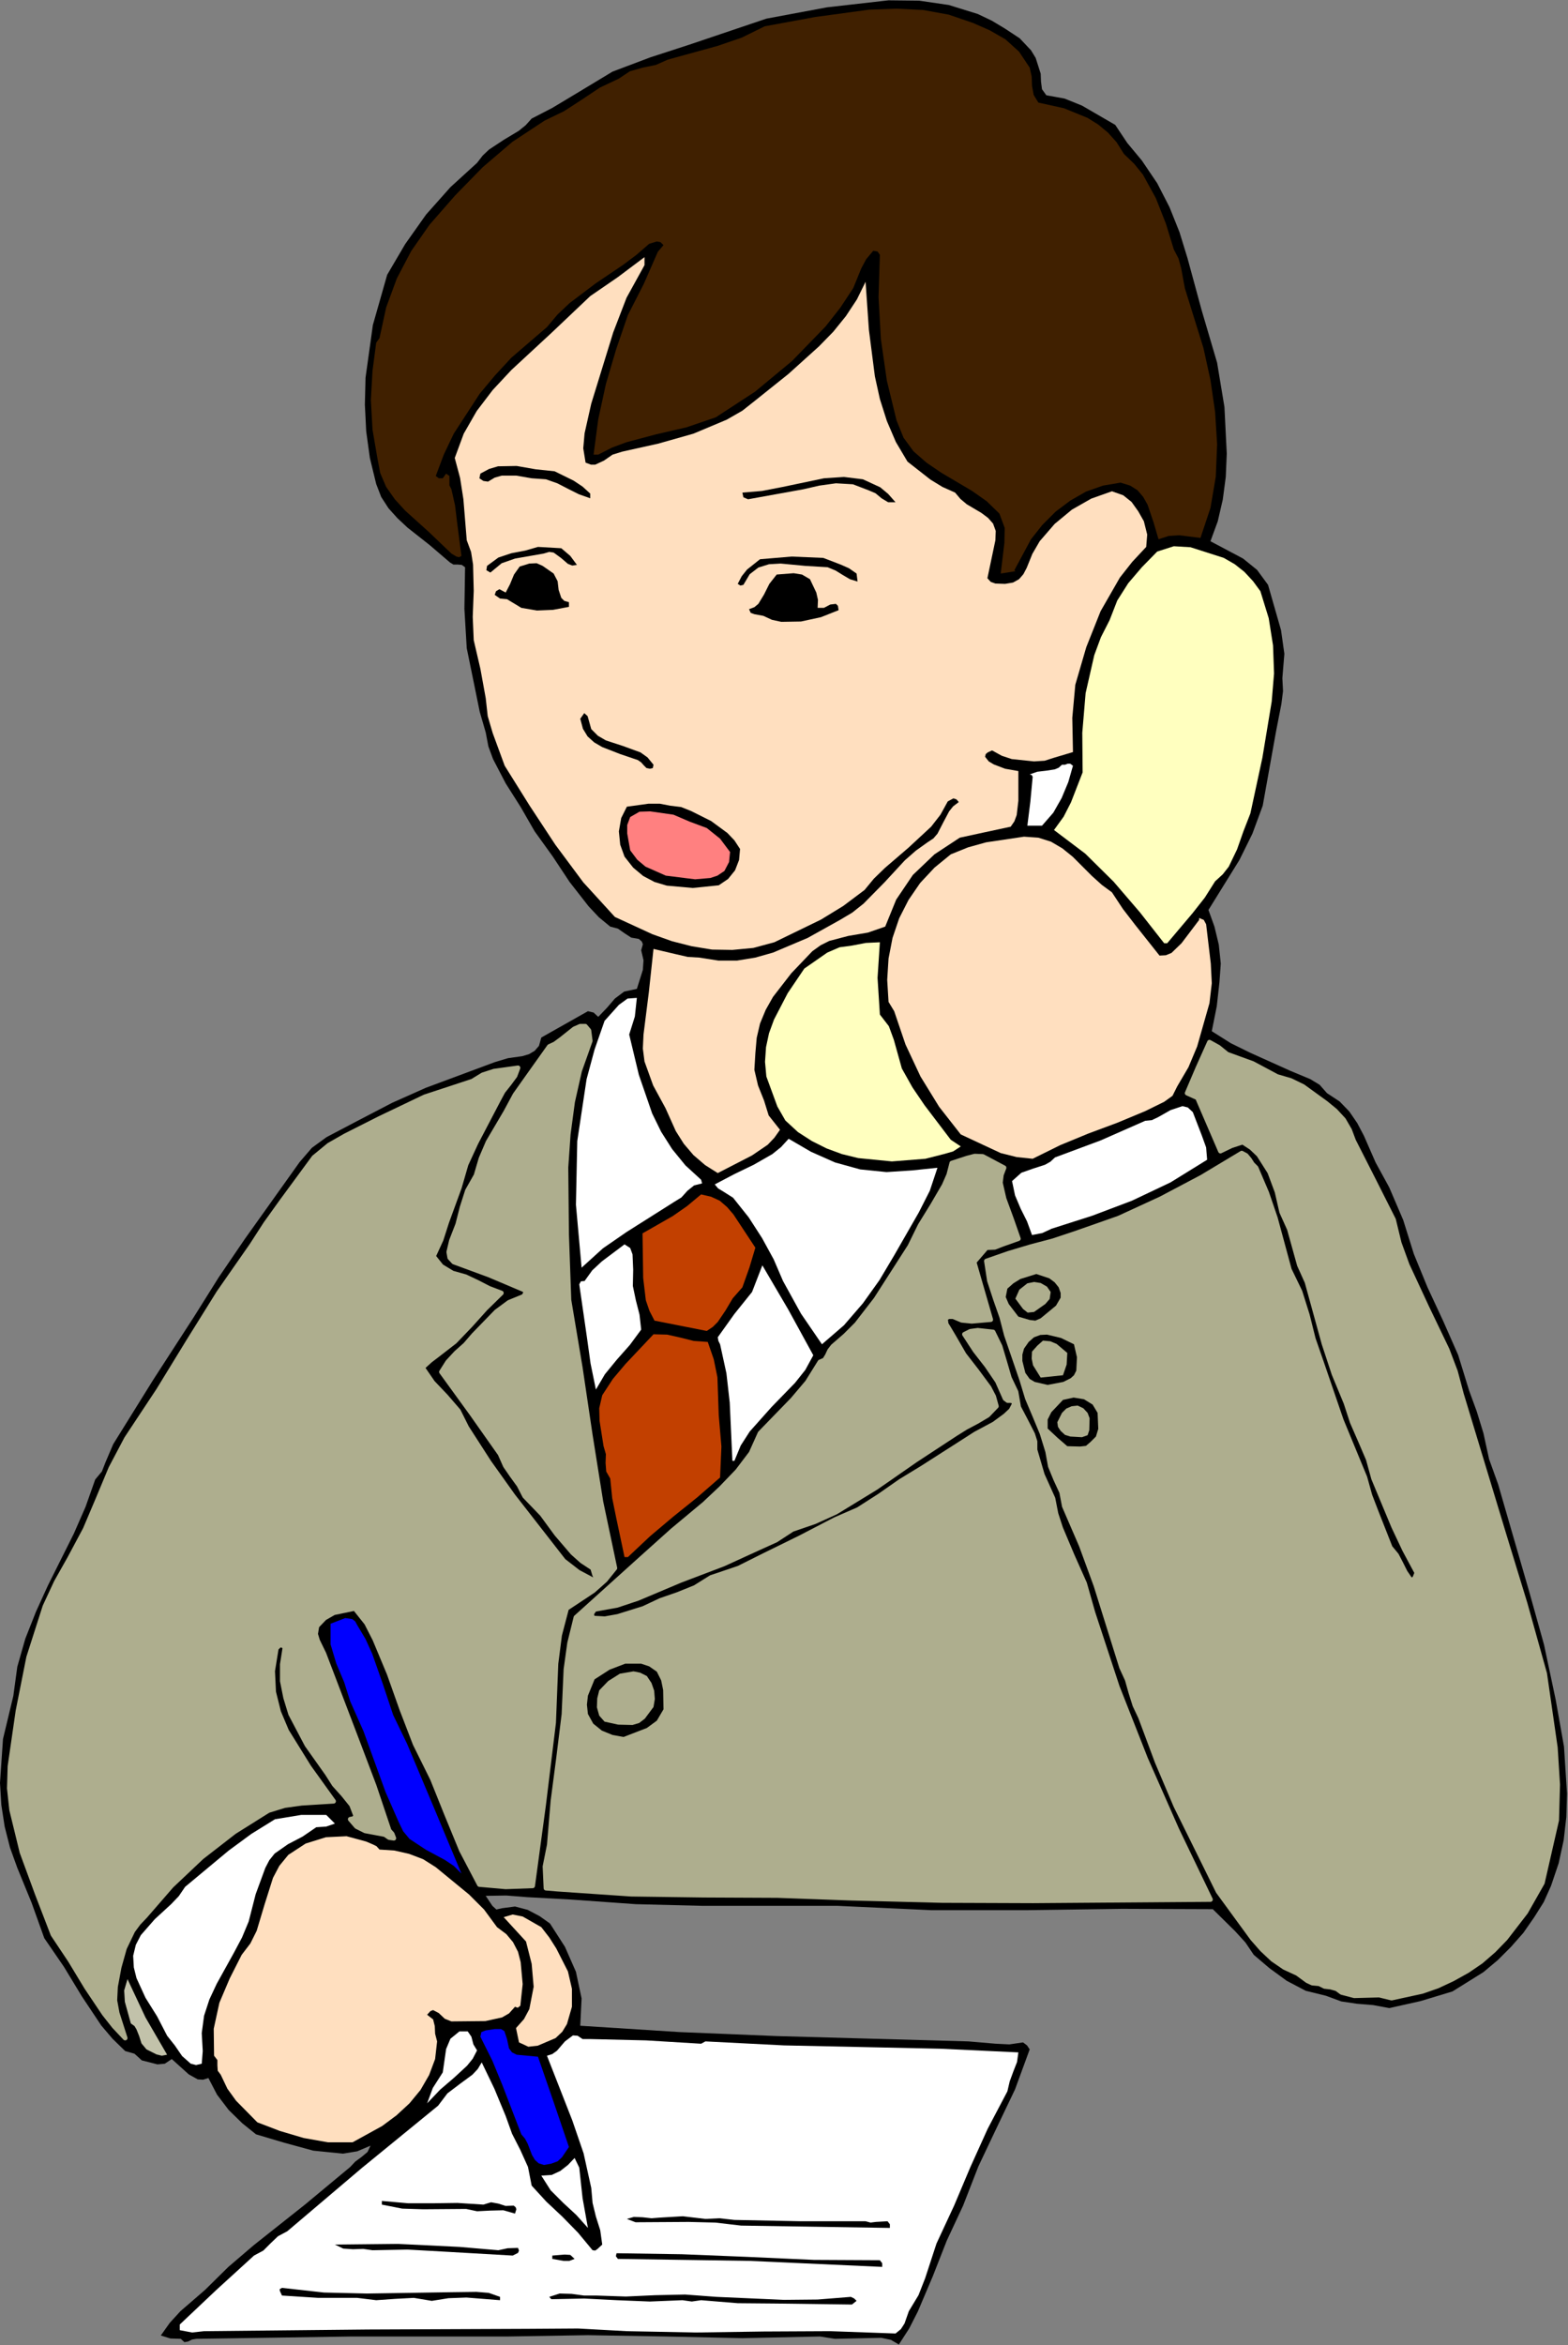 <?xml version="1.0" encoding="UTF-8" standalone="no"?>
<svg
   xmlns:dc="http://purl.org/dc/elements/1.1/"
   xmlns:cc="http://creativecommons.org/ns#"
   xmlns:rdf="http://www.w3.org/1999/02/22-rdf-syntax-ns#"
   xmlns:svg="http://www.w3.org/2000/svg"
   xmlns="http://www.w3.org/2000/svg"
   xmlns:sodipodi="http://sodipodi.sourceforge.net/DTD/sodipodi-0.dtd"
   xmlns:inkscape="http://www.inkscape.org/namespaces/inkscape"
   version="1.0"
   width="119.634mm"
   height="178.841mm"
   id="svg112"
   sodipodi:docname="JBIZ074.WMF">
  <rect width="100%" height="100%" fill="#808080" stroke="none"/>
  <sodipodi:namedview
     pagecolor="#ffffff"
     bordercolor="#666666"
     borderopacity="1"
     objecttolerance="10"
     gridtolerance="10"
     guidetolerance="10"
     inkscape:pageopacity="0"
     inkscape:pageshadow="2"
     inkscape:window-width="640"
     inkscape:window-height="480"
     id="namedview114" />
  <defs
     id="defs6">
    <clipPath
       clipPathUnits="userSpaceOnUse"
       id="clipWmfPath1">
      <path
         d="M 0,0 L 452.064,0 L 452.064,675.84 L 0,675.84 z"
         id="path2" />
    </clipPath>
    <pattern
       id="WMFhbasepattern"
       patternUnits="userSpaceOnUse"
       width="6"
       height="6"
       x="0"
       y="0" />
  </defs>
  <path
     style="fill:#000000;fill-rule:evenodd;fill-opacity:1;stroke:none;"
     clip-path="url(#clipWmfPath1)"
     d="  M 294.048,11.04   L 297.312,14.496   L 298.656,16.704   L 299.424,19.104   L 300.096,21.216   L 300.192,23.52   L 300.48,25.728   L 301.728,27.456   L 307.008,28.416   L 312,30.432   L 321.6,36   L 325.056,41.184   L 329.28,46.272   L 333.696,52.8   L 337.248,59.712   L 340.128,66.912   L 342.432,74.4   L 346.56,89.568   L 350.976,104.544   L 353.088,117.312   L 353.76,130.752   L 353.472,137.472   L 352.608,144   L 351.168,150.24   L 349.056,156   L 358.464,160.992   L 362.496,164.256   L 365.664,168.576   L 369.408,181.632   L 370.368,188.448   L 369.792,195.456   L 369.984,199.2   L 369.504,202.944   L 367.968,210.816   L 364.128,232.224   L 361.152,240.288   L 357.408,247.872   L 348.48,262.272   L 350.208,267.072   L 351.456,272.256   L 352.032,277.728   L 351.648,283.104   L 350.88,290.016   L 349.44,297.216   L 354.912,300.672   L 360.576,303.456   L 372.096,308.64   L 377.856,311.04   L 380.544,312.672   L 382.656,315.072   L 386.304,317.472   L 389.088,320.352   L 391.392,323.712   L 393.312,327.36   L 396.672,335.04   L 400.608,342.24   L 404.64,351.648   L 407.712,361.44   L 411.648,371.04   L 416.16,380.736   L 420.48,390.528   L 423.648,400.8   L 425.856,406.848   L 427.776,413.088   L 429.408,420.576   L 432,427.776   L 440.928,458.592   L 445.248,474.048   L 448.608,489.888   L 451.008,503.424   L 451.872,516.96   L 451.68,523.68   L 450.912,530.4   L 449.472,537.024   L 447.264,543.552   L 445.152,548.256   L 442.368,552.672   L 439.296,557.088   L 435.744,561.12   L 431.904,564.96   L 427.776,568.416   L 418.848,573.984   L 409.632,576.768   L 400.608,578.784   L 396,577.92   L 391.296,577.536   L 386.784,576.864   L 382.368,575.232   L 376.512,573.792   L 371.04,570.912   L 366.048,567.264   L 361.536,563.424   L 359.136,559.872   L 356.16,556.608   L 349.728,550.272   L 323.616,550.176   L 296.256,550.56   L 268.512,550.56   L 241.536,549.312   L 202.656,549.312   L 183.36,548.832   L 164.448,547.488   L 152.064,546.816   L 146.016,546.336   L 140.064,546.432   L 141.984,549.312   L 143.136,550.368   L 144.864,549.984   L 148.512,549.504   L 152.16,550.464   L 155.616,552.288   L 158.592,554.4   L 162.912,561.12   L 166.08,568.32   L 167.712,576   L 167.328,583.872   L 195.936,585.696   L 223.968,586.848   L 279.264,588.384   L 287.136,589.056   L 291.072,589.248   L 295.008,588.672   L 296.16,589.536   L 296.928,590.688   L 292.704,602.208   L 287.424,613.248   L 282.144,624.384   L 277.728,635.712   L 273.024,645.792   L 268.992,656.064   L 264.672,666.24   L 262.176,671.136   L 259.2,675.744   L 256.896,674.4   L 254.112,673.824   L 245.088,674.016   L 240.768,674.112   L 236.448,673.44   L 214.08,673.92   L 191.904,673.44   L 169.536,673.056   L 146.496,673.44   L 101.376,673.44   L 56.64,674.112   L 55.392,674.304   L 54.24,674.88   L 53.184,675.072   L 52.128,674.112   L 49.152,674.016   L 46.368,673.152   L 48.96,669.504   L 52.032,666.144   L 59.136,660   L 65.856,653.376   L 73.152,647.136   L 87.936,635.424   L 100.992,624.576   L 102.432,623.04   L 104.256,621.696   L 105.984,620.256   L 106.848,618.432   L 103.008,620.064   L 98.88,620.736   L 90.336,619.872   L 81.888,617.568   L 73.824,615.168   L 69.888,612   L 65.952,608.16   L 62.592,603.744   L 60.096,598.944   L 58.56,599.424   L 57.024,599.328   L 54.432,597.888   L 49.536,593.472   L 47.52,594.816   L 45.408,595.008   L 40.896,593.856   L 38.784,591.936   L 36.096,591.168   L 32.448,587.616   L 29.184,583.776   L 23.616,575.424   L 18.432,566.88   L 12.768,558.624   L 9.12,548.448   L 4.992,538.368   L 2.88,532.512   L 1.344,526.464   L 0.384,520.224   L 0,513.888   L 0.864,501.216   L 3.84,488.832   L 4.992,480.384   L 7.296,472.32   L 10.368,464.544   L 13.824,456.96   L 21.312,441.984   L 24.672,434.304   L 27.456,426.432   L 29.376,424.128   L 30.432,421.44   L 32.64,416.256   L 44.16,397.728   L 55.968,379.488   L 63.072,368.16   L 70.656,357.024   L 86.4,334.944   L 89.952,330.816   L 94.176,327.744   L 103.68,322.752   L 113.088,317.856   L 122.784,313.536   L 142.656,306.144   L 146.496,304.992   L 150.624,304.416   L 152.544,303.84   L 154.176,302.88   L 155.424,301.44   L 156.096,299.04   L 169.536,291.456   L 171.168,291.84   L 172.512,293.088   L 175.008,290.496   L 177.312,287.808   L 180,285.792   L 183.648,285.024   L 185.376,279.552   L 185.568,276.768   L 184.896,273.888   L 185.376,272.16   L 185.088,271.392   L 184.224,270.624   L 182.016,270.24   L 180.096,268.992   L 178.176,267.648   L 175.968,267.072   L 172.704,264.384   L 169.728,261.216   L 164.256,254.208   L 159.36,246.816   L 154.176,239.616   L 150.144,232.608   L 145.824,225.792   L 142.176,218.784   L 140.832,215.136   L 140.064,211.104   L 138.336,205.152   L 137.088,199.008   L 134.592,186.816   L 133.92,175.488   L 134.112,163.488   L 133.152,162.816   L 132,162.72   L 130.752,162.72   L 129.792,162.144   L 123.84,157.056   L 117.504,152.064   L 114.624,149.376   L 112.032,146.496   L 109.92,143.232   L 108.48,139.488   L 106.656,132   L 105.6,124.32   L 105.216,116.64   L 105.408,108.864   L 107.52,93.696   L 111.648,79.2   L 116.832,70.368   L 122.88,61.824   L 129.888,53.952   L 137.568,46.944   L 139.2,44.832   L 141.024,43.104   L 145.248,40.32   L 149.568,37.728   L 151.584,36.096   L 153.312,34.176   L 159.264,31.104   L 165.024,27.648   L 176.64,20.64   L 187.584,16.512   L 198.816,12.864   L 220.992,5.376   L 238.464,2.112   L 256.224,0.096   L 265.056,0.192   L 273.6,1.44   L 281.952,4.032   L 285.984,5.952   L 289.824,8.256   L 294.048,11.04  z "
     id="path8" />
  <path
     style="fill:#402000;fill-rule:evenodd;fill-opacity:1;stroke:none;"
     clip-path="url(#clipWmfPath1)"
     d="  M 296.928,19.488   L 297.504,22.08   L 297.6,24.768   L 298.08,27.36   L 299.424,29.568   L 306.816,31.2   L 313.632,33.984   L 316.704,35.904   L 319.488,38.208   L 321.984,40.992   L 324.096,44.352   L 327.072,47.232   L 329.568,50.304   L 333.312,57.12   L 336.192,64.416   L 338.496,71.904   L 339.84,74.496   L 340.608,77.28   L 341.664,83.04   L 347.04,100.32   L 349.056,109.536   L 350.4,118.752   L 350.976,128.064   L 350.592,137.376   L 349.056,146.4   L 346.176,155.04   L 340.032,154.272   L 337.056,154.464   L 334.08,155.424   L 332.64,150.528   L 330.912,145.44   L 329.664,143.232   L 328.032,141.312   L 325.92,139.968   L 323.136,139.104   L 318.048,139.968   L 313.152,141.696   L 308.64,144.288   L 304.416,147.456   L 300.576,151.296   L 297.312,155.424   L 292.512,164.352   L 292.8,164.64   L 288.576,165.312   L 289.632,156.48   L 289.728,152.16   L 288.192,148.032   L 284.544,144.48   L 280.32,141.504   L 271.392,136.224   L 267.168,133.344   L 263.424,130.08   L 260.544,126.144   L 258.528,121.152   L 255.744,109.728   L 254.016,97.728   L 253.344,85.632   L 253.728,73.44   L 253.056,72.48   L 251.808,72.288   L 249.792,74.688   L 248.352,77.376   L 246.048,83.04   L 242.304,88.704   L 238.08,94.08   L 228.384,104.064   L 217.728,112.896   L 206.4,120.288   L 197.952,123.168   L 189.216,125.184   L 180.576,127.488   L 176.448,129.024   L 172.512,131.04   L 171.168,131.04   L 172.512,120.864   L 174.72,110.688   L 177.696,100.608   L 181.056,90.816   L 185.664,81.792   L 189.696,72.576   L 191.328,70.656   L 190.464,69.792   L 189.408,69.6   L 187.2,70.272   L 183.552,73.44   L 179.712,76.32   L 171.744,81.696   L 164.256,87.36   L 160.8,90.624   L 157.728,94.272   L 147.456,103.104   L 142.752,108.192   L 138.336,113.472   L 130.848,124.992   L 127.968,131.04   L 125.664,137.184   L 126.528,137.856   L 127.68,137.856   L 128.64,136.512   L 129.6,137.184   L 129.6,138.432   L 129.6,139.872   L 130.176,141.024   L 131.232,145.728   L 131.808,150.528   L 133.056,160.224   L 132.384,160.608   L 131.616,160.416   L 130.176,159.552   L 123.648,153.312   L 116.832,147.168   L 113.856,143.904   L 111.36,140.352   L 109.632,136.32   L 108.768,131.712   L 107.424,123.84   L 106.944,115.296   L 107.424,106.848   L 108.48,98.784   L 109.44,97.44   L 111.36,88.608   L 114.432,80.256   L 118.56,72.384   L 123.84,64.8   L 131.232,56.352   L 139.2,48.192   L 147.744,40.896   L 157.056,34.752   L 162.624,32.064   L 167.808,28.704   L 172.992,25.248   L 178.464,22.656   L 181.632,20.544   L 185.376,19.488   L 189.12,18.72   L 192.576,17.184   L 206.88,13.248   L 213.888,10.848   L 220.512,7.584   L 235.104,4.896   L 250.656,2.784   L 258.528,2.496   L 266.208,2.88   L 273.6,4.224   L 280.608,6.624   L 285.408,8.736   L 289.92,11.328   L 293.856,14.88   L 296.928,19.488  z "
     id="path10" />
  <path
     style="fill:#ffdfbf;fill-rule:evenodd;fill-opacity:1;stroke:none;"
     clip-path="url(#clipWmfPath1)"
     d="  M 185.856,76.416   L 180.672,85.824   L 176.832,95.808   L 170.496,116.352   L 168.576,124.896   L 168.192,129.216   L 168.864,133.344   L 170.4,133.92   L 171.648,133.92   L 174.144,132.768   L 176.64,131.04   L 179.424,130.176   L 189.792,127.872   L 199.968,124.992   L 209.568,120.96   L 214.08,118.368   L 218.208,115.104   L 227.328,107.808   L 236.16,99.84   L 240.288,95.616   L 243.936,91.104   L 247.104,86.304   L 249.6,81.216   L 250.56,95.04   L 252.288,108.48   L 253.728,115.008   L 255.744,121.344   L 258.336,127.392   L 261.696,133.056   L 268.32,138.24   L 271.776,140.352   L 275.424,141.984   L 276.96,143.808   L 278.784,145.344   L 283.008,147.84   L 284.928,149.28   L 286.368,150.912   L 287.136,153.024   L 287.04,155.712   L 284.736,166.656   L 285.696,167.712   L 287.04,168.192   L 289.824,168.288   L 292.128,167.904   L 293.856,166.944   L 295.104,165.504   L 296.064,163.68   L 297.696,159.648   L 299.808,156   L 304.128,151.008   L 309.12,146.88   L 314.688,143.712   L 320.64,141.6   L 323.904,142.752   L 326.304,144.672   L 328.224,147.36   L 329.856,150.24   L 330.816,154.08   L 330.528,157.632   L 326.496,161.952   L 322.944,166.464   L 317.376,176.16   L 313.248,186.528   L 310.08,197.376   L 309.216,206.88   L 309.408,216.768   L 303.936,218.4   L 301.248,219.264   L 298.176,219.456   L 291.744,218.784   L 288.864,217.824   L 286.08,216.288   L 284.832,216.864   L 284.256,217.344   L 284.064,218.112   L 285.12,219.456   L 286.56,220.32   L 289.824,221.568   L 293.664,222.24   L 293.664,230.784   L 293.184,234.912   L 292.512,236.736   L 291.456,238.272   L 283.872,239.904   L 276.768,241.44   L 269.472,246.24   L 263.232,252.192   L 258.432,259.296   L 255.264,267.072   L 250.272,268.8   L 244.608,269.76   L 239.136,271.2   L 236.64,272.448   L 234.24,274.176   L 228.192,280.512   L 222.912,287.328   L 220.8,291.072   L 219.168,295.008   L 218.208,299.136   L 217.824,303.552   L 217.536,308.352   L 218.592,312.864   L 220.32,317.184   L 221.664,321.504   L 224.928,325.632   L 223.296,327.936   L 221.376,329.952   L 216.864,333.024   L 206.976,338.112   L 203.328,335.808   L 199.968,332.928   L 197.184,329.664   L 194.88,326.016   L 191.904,319.392   L 188.352,312.864   L 185.856,305.952   L 185.376,302.208   L 185.568,298.176   L 187.104,285.984   L 188.448,273.504   L 194.976,275.04   L 198.336,275.808   L 201.6,276   L 207.168,276.864   L 212.544,276.864   L 217.824,276   L 222.912,274.56   L 232.896,270.336   L 242.208,265.152   L 245.76,263.04   L 249.024,260.448   L 255.072,254.304   L 260.928,247.968   L 264.096,245.184   L 267.456,242.784   L 269.184,241.632   L 270.336,240.288   L 271.968,237.12   L 273.696,233.856   L 274.848,232.416   L 276.48,231.168   L 275.808,230.4   L 274.944,230.112   L 273.312,230.976   L 271.2,234.816   L 268.512,238.272   L 261.984,244.32   L 255.168,250.176   L 252,253.248   L 249.312,256.512   L 243.168,261.12   L 236.736,265.056   L 223.296,271.584   L 217.248,273.216   L 211.2,273.792   L 205.344,273.696   L 199.488,272.736   L 193.824,271.296   L 188.16,269.28   L 177.312,264.288   L 168.192,254.304   L 160.128,243.456   L 152.736,232.224   L 145.536,220.704   L 142.08,211.296   L 140.64,206.4   L 140.064,201.216   L 138.528,192.768   L 136.608,184.512   L 136.32,177.792   L 136.608,170.304   L 136.416,162.72   L 135.84,159.072   L 134.592,155.712   L 133.632,143.904   L 132.672,137.76   L 131.136,132   L 133.728,124.992   L 137.472,118.464   L 142.08,112.416   L 147.456,106.656   L 159.072,95.904   L 170.208,85.344   L 178.176,79.872   L 185.856,74.112   L 185.856,76.416  z "
     id="path12" />
  <path
     style="fill:#000000;fill-rule:evenodd;fill-opacity:1;stroke:none;"
     clip-path="url(#clipWmfPath1)"
     d="  M 170.208,142.272   L 170.208,143.616   L 166.944,142.464   L 163.872,140.928   L 160.704,139.296   L 157.44,138.144   L 153.312,137.856   L 148.896,137.088   L 144.672,137.088   L 142.656,137.664   L 140.736,138.816   L 139.392,138.624   L 138.24,137.856   L 138.528,136.512   L 141.024,135.168   L 143.616,134.4   L 148.992,134.304   L 154.464,135.264   L 159.936,135.84   L 165.408,138.528   L 168,140.256   L 170.208,142.272  z "
     id="path14" />
  <path
     style="fill:#000000;fill-rule:evenodd;fill-opacity:1;stroke:none;"
     clip-path="url(#clipWmfPath1)"
     d="  M 258.24,144.768   L 256.128,144.768   L 254.208,143.616   L 252.48,142.176   L 250.464,141.312   L 245.952,139.584   L 241.056,139.296   L 236.256,139.968   L 231.648,141.024   L 215.712,143.904   L 214.368,143.328   L 214.08,141.984   L 219.744,141.504   L 225.696,140.352   L 237.6,137.856   L 243.36,137.472   L 248.832,138.144   L 253.824,140.448   L 256.128,142.368   L 258.24,144.768  z "
     id="path16" />
  <path
     style="fill:#ffffbf;fill-rule:evenodd;fill-opacity:1;stroke:none;"
     clip-path="url(#clipWmfPath1)"
     d="  M 363.456,170.4   L 365.856,178.176   L 367.104,186.048   L 367.392,194.112   L 366.72,202.176   L 364.032,218.4   L 360.576,234.432   L 358.56,239.616   L 356.736,244.8   L 354.336,249.792   L 352.608,252   L 350.4,254.016   L 347.424,258.72   L 343.872,263.232   L 336.576,271.872   L 335.712,271.872   L 328.704,262.944   L 321.12,254.112   L 312.96,246.048   L 303.936,239.232   L 306.72,235.392   L 308.832,231.264   L 312.192,222.624   L 312.096,211.2   L 313.056,199.776   L 315.552,188.832   L 317.472,183.648   L 319.968,178.752   L 322.176,173.088   L 325.344,168.096   L 329.28,163.488   L 333.696,158.976   L 338.496,157.44   L 343.296,157.728   L 352.896,160.8   L 356.064,162.624   L 358.848,164.832   L 361.344,167.52   L 363.456,170.4  z "
     id="path18" />
  <path
     style="fill:#000000;fill-rule:evenodd;fill-opacity:1;stroke:none;"
     clip-path="url(#clipWmfPath1)"
     d="  M 161.856,158.016   L 164.448,160.224   L 166.368,162.816   L 165.024,163.008   L 163.776,162.528   L 161.76,160.8   L 159.648,159.264   L 158.4,159.072   L 156.768,159.552   L 148.512,160.992   L 144.672,162.336   L 141.408,165.024   L 140.256,164.352   L 140.448,163.104   L 143.712,160.704   L 147.456,159.456   L 151.488,158.688   L 155.136,157.632   L 161.856,158.016  z "
     id="path20" />
  <path
     style="fill:#000000;fill-rule:evenodd;fill-opacity:1;stroke:none;"
     clip-path="url(#clipWmfPath1)"
     d="  M 247.008,165.312   L 247.296,167.616   L 245.088,166.944   L 242.976,165.696   L 240.96,164.448   L 238.656,163.488   L 232.224,163.104   L 225.12,162.432   L 221.76,162.624   L 218.688,163.584   L 216.192,165.504   L 214.368,168.576   L 213.504,168.768   L 212.736,168.288   L 213.888,166.08   L 215.424,164.16   L 219.168,161.184   L 228.288,160.416   L 237.408,160.8   L 242.4,162.72   L 244.8,163.776   L 247.008,165.312  z "
     id="path22" />
  <path
     style="fill:#000000;fill-rule:evenodd;fill-opacity:1;stroke:none;"
     clip-path="url(#clipWmfPath1)"
     d="  M 159.648,165.312   L 160.8,167.52   L 161.088,170.016   L 161.856,172.32   L 162.72,173.184   L 164.064,173.568   L 164.064,174.912   L 159.456,175.776   L 154.848,175.968   L 150.336,175.2   L 146.208,172.704   L 144.192,172.512   L 142.656,171.456   L 143.04,170.4   L 144,169.824   L 145.824,170.784   L 147.072,168.384   L 148.224,165.6   L 149.856,163.296   L 152.64,162.432   L 154.752,162.336   L 156.48,163.104   L 159.648,165.312  z "
     id="path24" />
  <path
     style="fill:#000000;fill-rule:evenodd;fill-opacity:1;stroke:none;"
     clip-path="url(#clipWmfPath1)"
     d="  M 158.976,171.456   L 158.976,172.704   L 153.792,172.416   L 151.392,172.224   L 148.992,171.072   L 149.76,167.136   L 150.72,165.6   L 151.968,164.352   L 154.656,164.736   L 157.152,166.176   L 158.784,168.48   L 158.976,171.456  z "
     id="path26" />
  <path
     style="fill:#000000;fill-rule:evenodd;fill-opacity:1;stroke:none;"
     clip-path="url(#clipWmfPath1)"
     d="  M 233.568,166.944   L 235.392,170.784   L 235.872,172.896   L 235.776,175.2   L 237.6,175.2   L 239.424,174.24   L 241.056,174.048   L 241.632,174.624   L 241.824,175.872   L 236.736,177.888   L 230.976,179.136   L 225.312,179.232   L 222.624,178.656   L 220.128,177.504   L 217.536,177.024   L 216.48,176.64   L 216,175.584   L 217.536,175.008   L 218.688,174.048   L 220.32,171.36   L 221.856,168.288   L 223.968,165.6   L 228.864,165.216   L 231.264,165.6   L 233.568,166.944  z "
     id="path28" />
  <path
     style="fill:#000000;fill-rule:evenodd;fill-opacity:1;stroke:none;"
     clip-path="url(#clipWmfPath1)"
     d="  M 233.568,172.416   L 232.8,174.912   L 231.936,175.872   L 230.592,176.256   L 225.984,176.064   L 221.664,175.2   L 221.856,173.376   L 222.528,171.552   L 224.256,167.904   L 227.232,167.232   L 230.112,167.616   L 232.512,169.344   L 233.28,170.784   L 233.568,172.416  z "
     id="path30" />
  <path
     style="fill:#000000;fill-rule:evenodd;fill-opacity:1;stroke:none;"
     clip-path="url(#clipWmfPath1)"
     d="  M 170.496,210.144   L 172.416,212.064   L 174.72,213.408   L 179.712,215.04   L 184.704,216.864   L 186.72,218.304   L 188.448,220.416   L 188.256,221.376   L 187.392,221.568   L 186.432,221.376   L 185.664,220.608   L 184.896,219.744   L 183.936,219.072   L 178.848,217.344   L 173.664,215.328   L 171.36,213.984   L 169.44,212.256   L 168.096,210.048   L 167.328,207.168   L 168.48,205.536   L 169.44,206.4   L 170.496,210.144  z "
     id="path32" />
  <path
     style="fill:#ffffff;fill-rule:evenodd;fill-opacity:1;stroke:none;"
     clip-path="url(#clipWmfPath1)"
     d="  M 309.408,220.704   L 308.064,225.408   L 306.144,230.016   L 303.744,234.24   L 300.48,237.984   L 296.256,237.984   L 297.12,231.072   L 297.792,223.872   L 297.504,223.392   L 296.928,223.2   L 299.136,222.432   L 301.632,222.144   L 304.128,221.76   L 305.28,221.28   L 306.24,220.416   L 307.104,220.416   L 307.872,220.128   L 308.64,220.128   L 309.408,220.704  z "
     id="path34" />
  <path
     style="fill:#000000;fill-rule:evenodd;fill-opacity:1;stroke:none;"
     clip-path="url(#clipWmfPath1)"
     d="  M 205.056,236.64   L 209.76,240.096   L 211.776,242.208   L 213.408,244.704   L 213.12,247.872   L 211.968,250.848   L 209.952,253.344   L 207.264,255.168   L 199.776,255.936   L 192.288,255.264   L 188.736,254.208   L 185.472,252.48   L 182.592,250.08   L 180.096,246.912   L 178.848,243.456   L 178.464,239.616   L 179.136,235.776   L 180.768,232.512   L 187.008,231.648   L 190.272,231.648   L 193.248,232.224   L 196.416,232.608   L 199.296,233.76   L 205.056,236.64  z "
     id="path36" />
  <path
     style="fill:#ff8080;fill-rule:evenodd;fill-opacity:1;stroke:none;"
     clip-path="url(#clipWmfPath1)"
     d="  M 203.808,238.656   L 207.648,241.728   L 210.528,245.568   L 210.24,248.448   L 208.896,251.04   L 206.88,252.384   L 204.864,253.056   L 200.448,253.44   L 192,252.384   L 186.144,249.792   L 183.744,247.776   L 181.728,245.088   L 180.864,240.192   L 180.864,237.792   L 181.728,235.488   L 184.416,233.952   L 187.488,233.856   L 194.208,234.816   L 198.912,236.832   L 203.808,238.656  z "
     id="path38" />
  <path
     style="fill:#ffdfbf;fill-rule:evenodd;fill-opacity:1;stroke:none;"
     clip-path="url(#clipWmfPath1)"
     d="  M 320.64,257.184   L 323.808,261.984   L 327.36,266.592   L 334.368,275.424   L 336.192,275.328   L 337.824,274.656   L 340.704,271.872   L 345.792,265.152   L 345.792,264.576   L 347.136,265.152   L 347.808,266.4   L 349.152,277.728   L 349.44,283.392   L 348.768,289.152   L 345.216,301.632   L 342.72,307.584   L 339.456,313.152   L 338.112,315.84   L 335.712,317.568   L 330.24,320.256   L 322.176,323.616   L 313.92,326.688   L 305.76,330.048   L 297.792,333.984   L 293.184,333.504   L 288.576,332.352   L 277.056,326.976   L 270.816,319.008   L 265.44,310.272   L 261.12,301.056   L 257.856,291.456   L 256.224,288.768   L 255.84,282.432   L 256.224,276.288   L 257.376,270.336   L 259.296,264.672   L 261.984,259.392   L 265.344,254.496   L 269.472,250.08   L 274.176,246.24   L 279.168,244.224   L 284.352,242.784   L 295.296,241.152   L 299.424,241.44   L 303.072,242.592   L 306.336,244.512   L 309.312,246.912   L 314.88,252.48   L 317.76,255.072   L 320.64,257.184  z "
     id="path40" />
  <path
     style="fill:#ffffbf;fill-rule:evenodd;fill-opacity:1;stroke:none;"
     clip-path="url(#clipWmfPath1)"
     d="  M 253.728,271.584   L 253.056,281.856   L 253.728,292.416   L 256.32,295.776   L 257.76,299.712   L 260.064,307.968   L 263.136,313.44   L 266.592,318.528   L 274.176,328.512   L 277.056,330.432   L 274.848,331.872   L 272.16,332.64   L 266.88,333.984   L 257.184,334.752   L 247.488,333.792   L 242.784,332.64   L 238.368,331.008   L 234.144,328.896   L 230.112,326.304   L 226.464,322.944   L 224.16,318.912   L 220.992,310.272   L 220.608,306.048   L 220.896,301.824   L 221.76,297.792   L 223.2,293.856   L 227.136,286.272   L 231.936,279.168   L 238.56,274.56   L 242.112,273.024   L 245.664,272.544   L 249.696,271.776   L 253.728,271.584  z "
     id="path42" />
  <path
     style="fill:#ffffff;fill-rule:evenodd;fill-opacity:1;stroke:none;"
     clip-path="url(#clipWmfPath1)"
     d="  M 183.648,287.616   L 183.072,292.992   L 181.44,298.176   L 184.224,309.792   L 188.064,320.928   L 190.656,326.208   L 193.824,331.2   L 197.664,335.904   L 202.176,340.032   L 202.464,341.088   L 200.16,341.664   L 198.24,343.2   L 196.512,345.12   L 194.496,346.368   L 180.672,355.104   L 173.856,359.808   L 167.712,365.376   L 166.08,347.232   L 166.464,328.896   L 169.152,311.04   L 171.456,302.496   L 174.336,294.24   L 178.464,289.632   L 180.96,287.808   L 183.648,287.616  z "
     id="path44" />
  <path
     style="fill:#aeae8e;fill-rule:evenodd;fill-opacity:1;stroke:#aeae8e;stroke-width:1.344px;stroke-linecap:round;stroke-linejoin:round;stroke-miterlimit:4;stroke-dasharray:none;stroke-opacity:1;"
     clip-path="url(#clipWmfPath1)"
     d="  M 170.208,300   L 167.136,308.64   L 165.12,317.568   L 163.872,326.88   L 163.2,336.48   L 163.392,355.776   L 164.064,374.688   L 167.328,394.176   L 170.208,413.568   L 173.28,432.864   L 177.312,451.968   L 174.528,455.424   L 171.072,458.496   L 163.392,463.584   L 161.376,471.264   L 160.32,479.52   L 159.648,496.512   L 156.768,520.128   L 153.6,543.552   L 145.824,543.84   L 138.24,543.168   L 133.056,533.28   L 128.832,523.008   L 124.704,512.736   L 119.712,502.656   L 115.872,492.672   L 112.224,482.4   L 108.096,472.512   L 105.696,467.808   L 102.336,463.584   L 96.288,464.832   L 93.6,466.368   L 91.392,468.672   L 91.008,470.976   L 91.584,472.896   L 93.408,476.64   L 103.104,502.08   L 107.904,514.752   L 112.224,527.616   L 113.088,528.576   L 113.568,529.824   L 112.224,529.632   L 110.976,528.768   L 105.312,527.712   L 102.816,526.464   L 100.992,524.352   L 101.952,524.16   L 102.624,523.488   L 101.376,520.224   L 98.976,517.248   L 96.384,514.368   L 94.368,511.2   L 88.512,502.944   L 83.808,494.016   L 82.368,489.312   L 81.408,484.512   L 81.408,479.712   L 82.176,474.816   L 81.504,474.24   L 80.64,474.144   L 79.68,475.104   L 78.624,481.632   L 78.912,487.68   L 80.352,493.44   L 82.656,498.912   L 89.088,509.28   L 96.192,519.168   L 86.976,519.744   L 82.08,520.416   L 77.376,521.856   L 67.584,528   L 58.176,535.296   L 49.44,543.552   L 41.856,552.288   L 39.936,554.304   L 38.304,556.512   L 35.904,561.504   L 34.368,566.976   L 33.312,572.64   L 33.12,576.576   L 33.792,580.224   L 36.096,587.424   L 32.928,584.064   L 30.048,580.416   L 24.96,572.832   L 20.256,565.056   L 15.264,557.568   L 10.752,545.856   L 6.336,533.856   L 3.36,521.664   L 2.688,515.424   L 2.88,509.088   L 5.184,493.152   L 8.256,477.696   L 12.96,463.008   L 16.224,456   L 20.064,449.184   L 24.576,440.736   L 28.32,431.904   L 31.968,423.168   L 36.48,414.624   L 45.696,400.704   L 54.336,386.592   L 63.072,372.576   L 72.576,358.944   L 76.608,352.704   L 81.216,346.272   L 90.528,333.6   L 94.848,330.048   L 99.552,327.36   L 109.44,322.368   L 122.496,316.128   L 136.224,311.616   L 139.2,309.792   L 142.464,308.736   L 149.376,307.776   L 148.512,310.08   L 146.88,312.288   L 145.056,314.592   L 143.712,317.088   L 137.28,329.376   L 134.4,335.616   L 132.48,342.24   L 128.832,352.224   L 127.2,357.312   L 124.992,362.112   L 127.296,364.992   L 130.464,366.912   L 134.208,367.968   L 137.664,369.6   L 141.024,371.328   L 144.576,372.672   L 139.968,377.184   L 135.648,381.984   L 131.136,386.688   L 126.048,390.624   L 124.032,392.16   L 121.824,394.176   L 124.8,398.496   L 128.544,402.432   L 132.192,406.656   L 134.592,411.456   L 141.024,421.44   L 147.936,431.136   L 162.528,449.856   L 166.752,453.12   L 171.456,455.616   L 171.84,454.752   L 171.456,453.888   L 170.88,451.968   L 167.808,449.952   L 165.12,447.552   L 160.512,442.176   L 156.288,436.416   L 151.296,431.232   L 149.664,428.064   L 147.648,425.28   L 145.728,422.496   L 144.192,419.04   L 135.936,407.328   L 127.296,395.424   L 129.12,392.544   L 131.52,389.952   L 134.208,387.552   L 136.608,384.768   L 143.136,378.048   L 146.784,375.36   L 151.008,373.632   L 151.584,372.672   L 151.584,372.192   L 151.008,371.712   L 141.024,367.488   L 130.848,363.744   L 129.696,362.496   L 129.408,360.864   L 130.176,357.6   L 132,352.896   L 133.248,348   L 134.784,343.2   L 137.28,338.784   L 138.72,333.888   L 140.736,329.184   L 145.824,320.544   L 148.512,315.552   L 151.776,310.944   L 158.4,301.632   L 160.032,300.864   L 161.856,299.52   L 165.6,296.544   L 167.328,295.776   L 168.768,295.776   L 169.824,297.024   L 170.208,300  z "
     id="path46" />
  <path
     style="fill:#aeae8e;fill-rule:evenodd;fill-opacity:1;stroke:#aeae8e;stroke-width:1.344px;stroke-linecap:round;stroke-linejoin:round;stroke-miterlimit:4;stroke-dasharray:none;stroke-opacity:1;"
     clip-path="url(#clipWmfPath1)"
     d="  M 353.856,303.84   L 361.248,306.528   L 368.256,310.272   L 372.192,311.424   L 375.744,313.152   L 382.368,317.952   L 385.056,320.16   L 387.456,322.752   L 389.184,325.728   L 390.336,328.8   L 396.192,340.32   L 401.856,351.552   L 403.488,358.272   L 405.792,364.608   L 411.456,376.8   L 417.312,388.992   L 419.712,395.328   L 421.44,401.856   L 433.632,442.08   L 439.776,462.144   L 445.44,482.4   L 448.512,503.712   L 449.184,514.368   L 448.896,524.64   L 444.768,542.688   L 439.968,551.136   L 434.112,558.72   L 430.752,562.176   L 427.104,565.344   L 423.168,568.032   L 418.848,570.432   L 414.528,572.448   L 410.112,573.984   L 401.28,575.904   L 397.728,575.04   L 394.08,575.136   L 390.528,575.232   L 386.88,574.272   L 385.44,573.216   L 383.712,572.736   L 381.984,572.544   L 380.448,571.776   L 378.432,571.584   L 376.992,570.912   L 374.112,568.8   L 370.368,567.072   L 367.008,564.768   L 363.936,561.888   L 361.152,558.72   L 351.264,545.184   L 339.072,520.512   L 333.696,507.84   L 328.896,494.976   L 327.264,491.52   L 326.112,487.872   L 325.056,484.128   L 323.424,480.576   L 316.032,456.96   L 311.808,445.44   L 306.912,434.112   L 306.144,430.08   L 304.416,426.336   L 302.88,422.592   L 302.112,418.368   L 300.48,413.088   L 298.368,408   L 296.256,403.008   L 294.624,397.632   L 292.416,391.2   L 290.208,384.768   L 288.864,379.584   L 287.04,374.4   L 285.312,369.12   L 284.448,363.456   L 290.784,361.248   L 297.216,359.328   L 303.744,357.6   L 310.08,355.488   L 322.656,351.072   L 334.752,345.504   L 346.56,339.264   L 358.08,332.352   L 359.328,333.024   L 360.288,334.176   L 361.152,335.52   L 362.208,336.576   L 365.28,343.776   L 367.776,351.072   L 371.808,365.952   L 374.88,372.288   L 376.992,379.008   L 378.72,385.92   L 381.024,392.544   L 386.784,409.344   L 393.6,425.856   L 395.04,431.04   L 396.96,436.032   L 400.896,446.016   L 402.72,448.224   L 403.968,450.624   L 405.216,453.12   L 406.656,455.232   L 407.52,455.328   L 408,454.752   L 408.576,453.312   L 405.024,446.688   L 401.856,439.968   L 396.096,426.144   L 394.56,420.576   L 392.256,415.2   L 389.952,409.92   L 388.128,404.352   L 384.672,396   L 381.792,387.264   L 376.896,369.504   L 374.688,364.608   L 373.248,359.424   L 371.808,354.24   L 369.6,349.344   L 368.256,343.488   L 366.144,337.824   L 362.976,332.832   L 360.864,330.816   L 358.368,329.184   L 355.104,330.24   L 351.936,331.776   L 345.312,316.416   L 342.336,315.072   L 345.408,307.872   L 348.768,300.384   L 351.36,301.824   L 353.856,303.84  z "
     id="path48" />
  <path
     style="fill:#ffffff;fill-rule:evenodd;fill-opacity:1;stroke:none;"
     clip-path="url(#clipWmfPath1)"
     d="  M 343.968,320.544   L 346.56,327.264   L 347.808,330.72   L 348.096,334.272   L 337.536,340.8   L 326.4,346.08   L 314.976,350.4   L 303.264,354.144   L 300.576,355.392   L 297.6,355.968   L 296.16,352.032   L 294.336,348.384   L 292.704,344.544   L 291.84,340.416   L 294.528,338.016   L 297.792,336.864   L 301.344,335.712   L 302.88,334.848   L 304.224,333.6   L 317.376,328.704   L 330.24,323.04   L 332.16,322.848   L 333.984,321.984   L 337.536,319.968   L 340.992,318.816   L 342.528,319.2   L 343.968,320.544  z "
     id="path50" />
  <path
     style="fill:#ffffff;fill-rule:evenodd;fill-opacity:1;stroke:none;"
     clip-path="url(#clipWmfPath1)"
     d="  M 255.648,337.824   L 263.04,337.344   L 270.336,336.576   L 268.128,343.2   L 264.96,349.44   L 257.856,361.824   L 253.632,368.928   L 248.832,375.648   L 243.36,381.984   L 237.024,387.456   L 230.976,378.624   L 225.792,369.216   L 223.104,362.976   L 219.744,356.832   L 215.904,350.88   L 211.392,345.216   L 208.512,343.392   L 207.072,342.528   L 206.112,341.376   L 211.776,338.4   L 217.344,335.712   L 222.72,332.64   L 225.216,330.624   L 227.424,328.224   L 233.856,331.968   L 240.768,335.04   L 248.064,337.056   L 255.648,337.824  z "
     id="path52" />
  <path
     style="fill:#aeae8e;fill-rule:evenodd;fill-opacity:1;stroke:#aeae8e;stroke-width:1.344px;stroke-linecap:round;stroke-linejoin:round;stroke-miterlimit:4;stroke-dasharray:none;stroke-opacity:1;"
     clip-path="url(#clipWmfPath1)"
     d="  M 289.536,336.576   L 288.768,338.592   L 288.48,340.896   L 289.536,345.504   L 291.648,351.264   L 293.664,357.024   L 289.056,358.656   L 286.848,359.52   L 284.448,359.616   L 280.896,363.744   L 285.696,380.352   L 280.224,380.832   L 277.344,380.544   L 274.848,379.488   L 273.6,379.488   L 272.64,379.968   L 272.832,381.6   L 273.6,382.848   L 275.136,385.44   L 278.016,390.432   L 281.664,395.136   L 285.216,399.936   L 286.56,402.528   L 287.328,405.312   L 284.832,407.904   L 281.76,409.728   L 278.496,411.456   L 275.424,413.376   L 264,420.864   L 252.672,428.736   L 241.056,435.84   L 234.912,438.624   L 228.48,440.832   L 223.776,443.904   L 218.688,446.208   L 208.608,450.816   L 196.224,455.52   L 183.936,460.704   L 177.888,462.72   L 171.456,463.872   L 170.592,465.12   L 170.88,466.368   L 174.432,466.56   L 178.176,465.888   L 185.568,463.584   L 190.464,461.28   L 195.456,459.552   L 200.448,457.536   L 205.056,454.656   L 213.024,451.968   L 220.512,448.224   L 230.688,443.232   L 240.864,437.952   L 247.488,435.072   L 253.632,431.136   L 259.68,426.912   L 265.824,423.168   L 276.192,416.544   L 281.28,413.28   L 286.656,410.4   L 289.92,408   L 291.552,406.464   L 292.512,404.64   L 292.128,403.776   L 291.36,403.68   L 290.592,403.68   L 289.824,403.104   L 287.616,398.112   L 284.544,393.6   L 281.184,389.28   L 278.112,384.576   L 279.84,383.712   L 281.952,383.424   L 286.368,383.904   L 288.384,388.032   L 289.728,392.544   L 291.072,397.152   L 292.992,401.184   L 293.76,405.6   L 295.776,409.44   L 297.792,413.376   L 298.464,415.488   L 298.464,417.888   L 300.576,425.088   L 303.648,431.904   L 304.512,436.32   L 305.856,440.448   L 309.216,448.416   L 312.768,456.384   L 315.168,464.832   L 322.176,486.144   L 330.336,506.88   L 339.36,527.328   L 349.056,547.488   L 297.888,547.872   L 271.68,547.776   L 245.376,547.104   L 224.16,546.336   L 203.04,546.24   L 182.016,545.952   L 160.896,544.512   L 157.44,544.224   L 157.152,537.984   L 158.4,531.744   L 159.456,519.072   L 161.088,506.592   L 162.624,494.112   L 163.2,481.152   L 164.256,473.568   L 166.08,466.176   L 184.608,449.472   L 193.92,441.12   L 203.136,433.44   L 207.936,428.928   L 212.64,424.032   L 216.576,418.848   L 219.168,413.088   L 228.576,403.392   L 232.8,398.4   L 236.448,392.544   L 237.792,391.968   L 238.56,390.72   L 239.232,389.28   L 240.192,388.032   L 243.744,384.96   L 247.008,381.696   L 252.576,374.496   L 262.368,359.232   L 265.344,353.184   L 268.896,347.424   L 272.256,341.664   L 273.6,338.592   L 274.464,335.232   L 278.88,333.792   L 281.088,333.216   L 283.392,333.312   L 289.536,336.576  z "
     id="path54" />
  <path
     style="fill:#c24000;fill-rule:evenodd;fill-opacity:1;stroke:none;"
     clip-path="url(#clipWmfPath1)"
     d="  M 217.824,359.616   L 216.096,365.376   L 214.08,371.04   L 211.296,374.208   L 209.184,377.76   L 206.976,381.024   L 205.536,382.464   L 203.808,383.616   L 188.736,380.64   L 187.296,377.856   L 186.24,374.784   L 185.472,368.352   L 185.28,355.488   L 194.016,350.496   L 198.144,347.616   L 202.176,344.256   L 205.056,344.928   L 207.552,346.08   L 209.664,347.904   L 211.488,350.016   L 217.824,359.616  z "
     id="path56" />
  <path
     style="fill:#ffffff;fill-rule:evenodd;fill-opacity:1;stroke:none;"
     clip-path="url(#clipWmfPath1)"
     d="  M 182.592,365.952   L 182.496,370.656   L 183.36,374.784   L 184.416,378.912   L 184.896,383.232   L 181.632,387.648   L 177.888,391.872   L 174.432,396.096   L 171.84,400.512   L 170.304,393.024   L 169.248,385.44   L 167.04,370.176   L 167.52,369.312   L 168.576,369.216   L 170.784,366.144   L 173.568,363.552   L 180.096,358.656   L 181.728,359.712   L 182.4,361.536   L 182.592,365.952  z "
     id="path58" />
  <path
     style="fill:#ffffff;fill-rule:evenodd;fill-opacity:1;stroke:none;"
     clip-path="url(#clipWmfPath1)"
     d="  M 234.528,390.624   L 232.224,394.848   L 229.248,398.592   L 222.528,405.504   L 216.192,412.608   L 213.6,416.64   L 211.776,421.056   L 211.2,421.056   L 210.432,404.256   L 209.472,395.808   L 207.648,387.456   L 207.168,386.496   L 206.976,385.44   L 211.776,378.72   L 216.864,372.384   L 219.84,364.704   L 227.328,377.472   L 234.528,390.624  z "
     id="path60" />
  <path
     style="fill:#000000;fill-rule:evenodd;fill-opacity:1;stroke:none;"
     clip-path="url(#clipWmfPath1)"
     d="  M 305.28,371.04   L 305.856,372.672   L 305.856,374.016   L 304.512,376.32   L 300.096,379.968   L 298.56,380.64   L 296.928,380.448   L 293.664,379.488   L 290.88,375.84   L 290.016,373.824   L 290.496,371.424   L 292.224,369.888   L 294.24,368.64   L 298.848,367.2   L 302.592,368.448   L 304.128,369.6   L 305.28,371.04  z "
     id="path62" />
  <path
     style="fill:#aeae8e;fill-rule:evenodd;fill-opacity:1;stroke:none;"
     clip-path="url(#clipWmfPath1)"
     d="  M 302.976,372.384   L 302.688,374.4   L 301.44,375.84   L 298.176,378.144   L 296.352,378.336   L 295.008,377.28   L 292.8,374.304   L 293.952,371.712   L 296.256,369.888   L 298.176,369.504   L 300.096,369.792   L 301.92,370.848   L 302.976,372.384  z "
     id="path64" />
  <path
     style="fill:#000000;fill-rule:evenodd;fill-opacity:1;stroke:none;"
     clip-path="url(#clipWmfPath1)"
     d="  M 309.696,387.456   L 310.56,391.2   L 310.368,395.04   L 309.696,396.384   L 308.736,397.248   L 306.624,398.304   L 302.112,399.168   L 298.368,398.304   L 296.928,397.44   L 295.68,395.712   L 294.816,392.256   L 294.816,390.432   L 295.296,388.704   L 296.64,386.784   L 298.176,385.44   L 300,384.768   L 301.92,384.672   L 305.952,385.632   L 309.696,387.456  z "
     id="path66" />
  <path
     style="fill:#c24000;fill-rule:evenodd;fill-opacity:1;stroke:none;"
     clip-path="url(#clipWmfPath1)"
     d="  M 204.096,386.784   L 205.824,391.776   L 206.88,396.96   L 207.264,407.904   L 208.032,416.928   L 207.648,425.856   L 201.024,431.616   L 194.208,437.088   L 187.488,442.752   L 181.056,448.8   L 180.096,448.8   L 177.696,437.472   L 176.544,431.808   L 175.968,426.144   L 174.816,424.128   L 174.624,421.632   L 174.72,419.136   L 174.048,416.832   L 172.896,409.536   L 172.8,405.888   L 173.664,402.144   L 176.736,397.44   L 180.384,393.12   L 188.448,384.576   L 192.384,384.672   L 196.224,385.536   L 200.064,386.496   L 204.096,386.784  z "
     id="path68" />
  <path
     style="fill:#aeae8e;fill-rule:evenodd;fill-opacity:1;stroke:none;"
     clip-path="url(#clipWmfPath1)"
     d="  M 307.776,389.952   L 307.584,393.312   L 306.528,396.384   L 300.096,397.056   L 297.888,393.504   L 297.504,391.584   L 297.6,389.568   L 299.136,387.84   L 300.768,386.4   L 302.88,386.592   L 304.704,387.36   L 307.776,389.952  z "
     id="path70" />
  <path
     style="fill:#000000;fill-rule:evenodd;fill-opacity:1;stroke:none;"
     clip-path="url(#clipWmfPath1)"
     d="  M 316.512,407.232   L 316.704,411.84   L 316.032,414.048   L 314.496,415.584   L 313.152,416.736   L 311.424,416.928   L 307.776,416.832   L 304.992,414.432   L 302.112,411.744   L 302.112,409.152   L 303.168,407.04   L 306.528,403.488   L 309.6,402.816   L 312.576,403.296   L 315.072,404.832   L 316.512,407.232  z "
     id="path72" />
  <path
     style="fill:#aeae8e;fill-rule:evenodd;fill-opacity:1;stroke:none;"
     clip-path="url(#clipWmfPath1)"
     d="  M 314.208,408.768   L 314.112,412.224   L 313.632,413.664   L 312,414.24   L 308.64,414.048   L 307.104,413.568   L 305.856,412.416   L 305.088,411.264   L 304.896,409.92   L 306.24,407.232   L 307.488,405.984   L 309.024,405.312   L 310.752,405.12   L 312.384,405.888   L 313.632,407.232   L 314.208,408.768  z "
     id="path74" />
  <path
     style="fill:#0000ff;fill-rule:evenodd;fill-opacity:1;stroke:none;"
     clip-path="url(#clipWmfPath1)"
     d="  M 103.008,468.384   L 105.408,472.416   L 107.328,476.64   L 110.4,485.376   L 113.376,494.304   L 117.408,502.656   L 125.28,521.376   L 133.056,540   L 130.848,537.792   L 128.256,536.064   L 122.88,533.184   L 118.08,530.016   L 116.256,527.808   L 114.912,525.024   L 111.168,516.48   L 108,507.744   L 104.832,499.008   L 100.992,490.368   L 99.264,484.896   L 96.96,479.424   L 95.328,473.952   L 95.328,468   L 99.552,466.368   L 101.568,466.656   L 102.432,467.328   L 103.008,468.384  z "
     id="path76" />
  <path
     style="fill:#000000;fill-rule:evenodd;fill-opacity:1;stroke:none;"
     clip-path="url(#clipWmfPath1)"
     d="  M 189.408,481.824   L 190.656,484.32   L 191.232,487.104   L 191.328,492.672   L 189.408,495.936   L 186.528,498.048   L 179.808,500.64   L 176.64,500.064   L 173.568,498.816   L 171.072,496.8   L 169.536,494.016   L 169.248,491.328   L 169.536,488.736   L 171.456,484.032   L 175.776,481.248   L 180.288,479.52   L 184.896,479.52   L 187.2,480.288   L 189.408,481.824  z "
     id="path78" />
  <path
     style="fill:#aeae8e;fill-rule:evenodd;fill-opacity:1;stroke:none;"
     clip-path="url(#clipWmfPath1)"
     d="  M 186.528,483.072   L 187.872,485.088   L 188.64,487.296   L 188.832,489.696   L 188.448,492   L 185.952,495.36   L 184.32,496.608   L 182.4,497.184   L 178.272,497.088   L 174.336,496.224   L 172.8,494.496   L 172.128,492.096   L 172.224,489.504   L 172.8,487.2   L 175.392,484.512   L 178.752,482.4   L 182.688,481.728   L 184.608,482.112   L 186.528,483.072  z "
     id="path80" />
  <path
     style="fill:#ffffff;fill-rule:evenodd;fill-opacity:1;stroke:none;"
     clip-path="url(#clipWmfPath1)"
     d="  M 96.576,525.6   L 94.08,526.464   L 91.2,526.656   L 87.264,529.344   L 83.04,531.552   L 79.2,534.24   L 77.664,536.16   L 76.512,538.368   L 73.728,545.952   L 71.712,553.824   L 69.792,558.432   L 67.392,562.944   L 62.496,571.776   L 60.384,576.288   L 58.848,580.992   L 58.176,585.984   L 58.464,591.168   L 58.176,594.816   L 56.544,595.2   L 55.008,594.816   L 52.512,592.608   L 50.4,589.536   L 48.192,586.752   L 45.312,581.184   L 41.952,575.808   L 39.36,570.144   L 38.592,567.072   L 38.4,563.712   L 39.168,560.544   L 40.608,557.76   L 44.64,553.152   L 49.344,548.832   L 51.552,546.528   L 53.376,543.84   L 65.952,533.376   L 72.48,528.576   L 79.296,524.352   L 86.88,523.104   L 94.08,523.104   L 96.576,525.6  z "
     id="path82" />
  <path
     style="fill:#ffdfbf;fill-rule:evenodd;fill-opacity:1;stroke:none;"
     clip-path="url(#clipWmfPath1)"
     d="  M 109.44,533.088   L 113.76,533.376   L 117.984,534.336   L 122.016,535.872   L 125.664,538.176   L 135.264,546.048   L 139.584,550.368   L 143.328,555.456   L 146.016,557.472   L 147.936,559.776   L 149.376,562.56   L 150.144,565.536   L 150.72,571.872   L 150.048,578.112   L 149.28,578.688   L 148.512,578.4   L 146.784,580.32   L 144.768,581.472   L 139.968,582.528   L 130.176,582.624   L 128.256,581.856   L 126.528,580.224   L 124.896,579.36   L 124.128,579.648   L 123.168,580.704   L 124.896,582.048   L 125.376,583.968   L 125.472,586.176   L 126.048,588.384   L 125.472,593.472   L 123.744,598.08   L 121.248,602.4   L 118.08,606.24   L 114.336,609.696   L 110.208,612.768   L 101.664,617.472   L 94.56,617.472   L 87.552,616.224   L 80.736,614.208   L 74.208,611.712   L 68.064,605.472   L 65.568,602.016   L 63.648,597.984   L 62.784,596.832   L 62.688,595.296   L 62.688,593.76   L 61.728,592.512   L 61.632,584.736   L 63.264,577.248   L 66.24,570.24   L 69.696,563.424   L 72.192,560.16   L 74.016,556.512   L 76.32,548.832   L 78.72,541.248   L 80.544,537.792   L 83.136,534.624   L 88.128,531.36   L 93.984,529.536   L 99.936,529.248   L 105.6,530.784   L 107.616,531.648   L 108.576,532.128   L 109.44,533.088  z "
     id="path84" />
  <path
     style="fill:#ffdfbf;fill-rule:evenodd;fill-opacity:1;stroke:none;"
     clip-path="url(#clipWmfPath1)"
     d="  M 163.776,568.224   L 164.928,573.216   L 164.928,578.4   L 163.488,583.392   L 162.144,585.6   L 160.224,587.424   L 155.04,589.632   L 152.352,589.92   L 149.664,588.672   L 148.8,584.544   L 151.104,581.952   L 152.64,579.072   L 153.888,572.64   L 153.312,566.016   L 151.68,559.584   L 145.248,552.576   L 147.84,551.808   L 150.72,552.384   L 156.096,555.456   L 158.4,558.432   L 160.416,561.6   L 163.776,568.224  z "
     id="path86" />
  <path
     style="fill:#c2c2aa;fill-rule:evenodd;fill-opacity:1;stroke:none;"
     clip-path="url(#clipWmfPath1)"
     d="  M 48.192,592.224   L 46.656,592.512   L 45.12,592.128   L 42.24,590.688   L 40.8,588.96   L 40.128,586.848   L 39.36,584.928   L 38.784,583.968   L 37.728,583.2   L 36,576.96   L 35.808,573.696   L 36.768,570.432   L 41.952,581.472   L 48.192,592.224  z "
     id="path88" />
  <path
     style="fill:#0000ff;fill-rule:evenodd;fill-opacity:1;stroke:none;"
     clip-path="url(#clipWmfPath1)"
     d="  M 148.992,592.224   L 155.136,592.8   L 159.648,605.856   L 164.064,618.816   L 162.048,621.792   L 160.8,622.944   L 158.976,623.616   L 156.864,624   L 155.328,623.52   L 154.272,622.56   L 153.408,621.12   L 152.16,617.856   L 151.392,616.416   L 150.336,615.168   L 144.864,600.96   L 141.984,593.952   L 138.528,587.04   L 138.816,585.696   L 140.064,585.216   L 142.656,584.832   L 144.48,584.832   L 145.44,585.408   L 146.208,587.712   L 146.784,590.4   L 147.648,591.552   L 148.992,592.224  z "
     id="path90" />
  <path
     style="fill:#ffffff;fill-rule:evenodd;fill-opacity:1;stroke:none;"
     clip-path="url(#clipWmfPath1)"
     d="  M 137.568,590.976   L 136.32,593.376   L 134.688,595.392   L 130.944,598.848   L 126.912,602.304   L 123.168,606.24   L 124.8,601.824   L 127.68,597.312   L 128.64,590.592   L 129.888,587.616   L 132.48,585.504   L 134.88,585.504   L 135.936,587.04   L 136.512,589.248   L 137.568,590.976  z "
     id="path92" />
  <path
     style="fill:#ffffff;fill-rule:evenodd;fill-opacity:1;stroke:none;"
     clip-path="url(#clipWmfPath1)"
     d="  M 170.208,587.712   L 186.336,588.096   L 202.176,589.056   L 203.424,588.384   L 226.08,589.536   L 248.64,590.016   L 271.2,590.496   L 293.664,591.552   L 293.28,594.336   L 292.224,597.024   L 291.168,599.904   L 290.496,602.784   L 284.832,613.536   L 279.84,624.576   L 275.136,635.712   L 270.048,646.656   L 266.784,656.64   L 264.864,661.536   L 262.08,666.144   L 260.832,669.696   L 259.776,671.328   L 258.24,672.576   L 239.424,671.904   L 220.224,672   L 200.64,672.288   L 180.768,671.904   L 166.656,671.136   L 152.256,671.232   L 106.08,671.424   L 58.848,671.904   L 55.392,672.288   L 51.84,671.616   L 51.84,669.984   L 62.304,660.096   L 73.248,650.112   L 75.936,648.672   L 78.048,646.56   L 80.16,644.544   L 82.848,643.104   L 104.352,624.864   L 126.336,606.912   L 129.024,603.36   L 132.576,600.672   L 136.224,597.984   L 137.76,596.352   L 138.912,594.432   L 142.56,602.016   L 145.824,609.888   L 147.648,614.976   L 150.048,619.68   L 152.256,624.576   L 153.312,629.952   L 157.536,634.56   L 162.144,638.88   L 166.656,643.488   L 170.88,648.576   L 171.648,648.672   L 172.32,648.192   L 173.664,646.944   L 173.088,642.816   L 171.84,638.88   L 170.88,634.944   L 170.496,630.624   L 168.288,620.64   L 165.024,611.136   L 157.728,592.512   L 159.264,592.032   L 160.608,591.072   L 162.912,588.384   L 165.216,586.656   L 166.56,586.752   L 168,587.712   L 170.208,587.712  z "
     id="path94" />
  <path
     style="fill:#ffffff;fill-rule:evenodd;fill-opacity:1;stroke:none;"
     clip-path="url(#clipWmfPath1)"
     d="  M 167.04,624.768   L 168,633.6   L 169.536,642.144   L 166.176,638.4   L 162.336,634.848   L 158.784,631.296   L 156.096,627.072   L 159.072,626.88   L 161.568,625.728   L 163.776,624   L 165.696,621.984   L 167.04,624.768  z "
     id="path96" />
  <path
     style="fill:#000000;fill-rule:evenodd;fill-opacity:1;stroke:none;"
     clip-path="url(#clipWmfPath1)"
     d="  M 139.392,635.424   L 141.6,634.752   L 143.712,635.136   L 145.824,635.808   L 148.128,635.712   L 148.704,636.192   L 148.896,636.768   L 148.512,638.016   L 145.152,637.056   L 141.312,637.152   L 137.568,637.344   L 134.4,636.672   L 122.016,636.768   L 115.968,636.576   L 110.112,635.424   L 110.112,634.368   L 117.696,635.04   L 124.8,635.04   L 131.904,634.944   L 139.392,635.424  z "
     id="path98" />
  <path
     style="fill:#000000;fill-rule:evenodd;fill-opacity:1;stroke:none;"
     clip-path="url(#clipWmfPath1)"
     d="  M 203.424,639.552   L 207.456,639.36   L 211.776,639.84   L 230.976,640.224   L 249.6,640.224   L 251.04,640.608   L 252.576,640.416   L 255.936,640.224   L 256.608,641.088   L 256.608,642.144   L 213.696,641.472   L 206.304,640.608   L 198.624,640.416   L 183.264,640.512   L 180.768,639.552   L 182.784,638.976   L 185.28,639.072   L 187.872,639.36   L 190.368,639.168   L 196.896,638.784   L 203.424,639.552  z "
     id="path100" />
  <path
     style="fill:#000000;fill-rule:evenodd;fill-opacity:1;stroke:none;"
     clip-path="url(#clipWmfPath1)"
     d="  M 143.712,648.576   L 146.4,648   L 149.376,647.904   L 149.664,648.672   L 149.376,649.344   L 147.84,650.112   L 127.776,648.96   L 117.504,648.384   L 107.424,648.576   L 104.736,648.192   L 101.76,648.288   L 98.976,648.096   L 96.576,646.944   L 114.72,646.752   L 132.48,647.616   L 143.712,648.576  z "
     id="path102" />
  <path
     style="fill:#000000;fill-rule:evenodd;fill-opacity:1;stroke:none;"
     clip-path="url(#clipWmfPath1)"
     d="  M 253.728,651.456   L 254.4,652.32   L 254.4,653.376   L 216.288,651.648   L 178.176,651.072   L 177.6,650.304   L 177.792,649.44   L 196.608,649.728   L 215.616,650.496   L 234.72,651.36   L 253.728,651.456  z "
     id="path104" />
  <path
     style="fill:#000000;fill-rule:evenodd;fill-opacity:1;stroke:none;"
     clip-path="url(#clipWmfPath1)"
     d="  M 165.696,651.072   L 164.16,651.648   L 162.528,651.648   L 159.264,651.072   L 159.264,650.112   L 162.816,649.824   L 164.448,649.92   L 165.696,651.072  z "
     id="path106" />
  <path
     style="fill:#000000;fill-rule:evenodd;fill-opacity:1;stroke:none;"
     clip-path="url(#clipWmfPath1)"
     d="  M 130.176,660.672   L 137.376,660.576   L 140.928,660.864   L 144.192,662.016   L 144.192,662.976   L 134.496,662.208   L 129.312,662.4   L 124.512,663.168   L 119.328,662.304   L 113.952,662.592   L 108.48,662.976   L 103.008,662.304   L 91.776,662.304   L 81.312,661.632   L 80.736,660.384   L 80.64,659.808   L 81.312,659.424   L 93.408,660.768   L 105.792,661.056   L 130.176,660.672  z "
     id="path108" />
  <path
     style="fill:#000000;fill-rule:evenodd;fill-opacity:1;stroke:none;"
     clip-path="url(#clipWmfPath1)"
     d="  M 206.592,662.016   L 226.08,662.88   L 235.776,662.784   L 245.376,662.016   L 246.336,662.496   L 247.008,663.168   L 245.664,664.224   L 223.776,663.936   L 212.736,663.84   L 202.176,662.976   L 199.488,663.36   L 196.8,662.976   L 187.392,663.36   L 177.888,662.976   L 168.48,662.496   L 158.976,662.688   L 158.4,662.016   L 161.376,661.056   L 164.832,661.152   L 168.384,661.632   L 171.84,661.632   L 180.48,661.92   L 188.928,661.536   L 197.568,661.344   L 206.592,662.016  z "
     id="path110" />
</svg>
